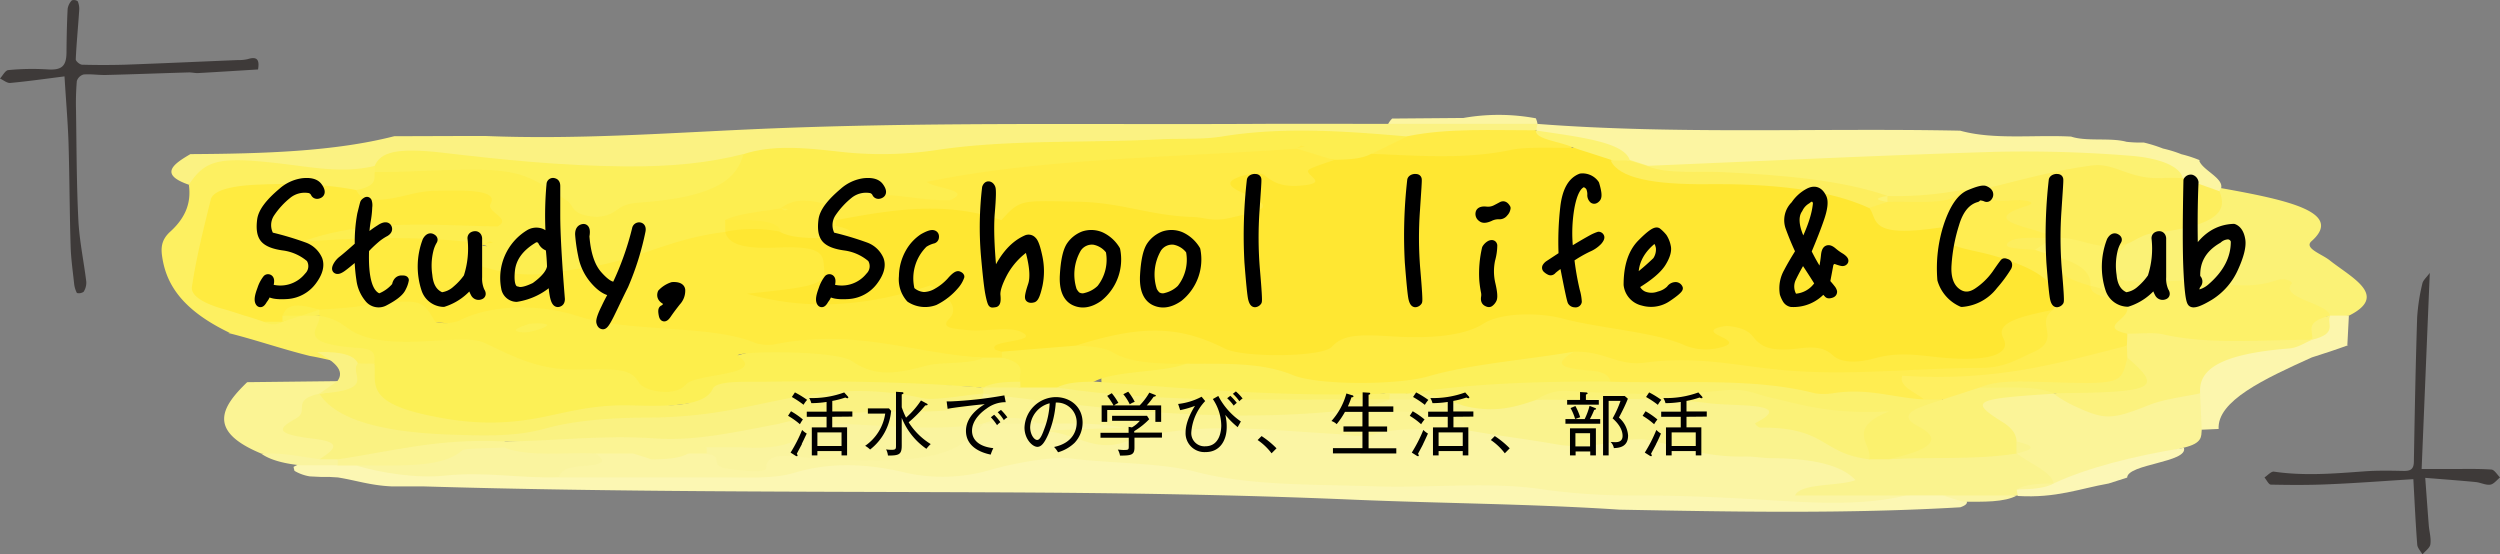 <svg xmlns="http://www.w3.org/2000/svg" viewBox="0 0 631.31 140"><rect x="0" y="0" width="631.31" height="140" fill="#808080" stroke="none"/><defs><style>.cls-1{fill:#fcf7b3;}.cls-2{fill:#fbf5a4;}.cls-3{fill:#faf38e;}.cls-4{fill:#faf49f;}.cls-5{fill:#fbf494;}.cls-6{fill:#fcf5a2;}.cls-7{fill:#fbf282;}.cls-8{fill:#fbf276;}.cls-9{fill:#fcf6ad;}.cls-10{fill:#fdf061;}.cls-11{fill:#fbf498;}.cls-12{fill:#fcf7b6;}.cls-13{fill:#fbf16e;}.cls-14{fill:#fbf278;}.cls-15{fill:#faf282;}.cls-16{fill:#fdee50;}.cls-17{fill:#fcf05c;}.cls-18{fill:#ffeb46;}.cls-19{fill:#fdf169;}.cls-20{fill:#fdee5e;}.cls-21{fill:#fcf272;}.cls-22{fill:#fcf27e;}.cls-23{fill:#ffeb40;}.cls-24{fill:#fcf056;}.cls-25{fill:#ffed51;}.cls-26{fill:#fcf05b;}.cls-27{fill:#ffef60;}.cls-28{fill:#fdee4b;}.cls-29{fill:#ffe732;}.cls-30{fill:#ffeb43;}.cls-31{fill:#3e3a39;}.cls-32{stroke:#000;stroke-linecap:round;stroke-linejoin:round;stroke-width:2px;}</style></defs><g id="レイヤー_2" data-name="レイヤー 2"><g id="レイヤー_2-2" data-name="レイヤー 2"><path class="cls-1" d="M85.29,120.56l-2.06-.12H81.14l-2.9-.14a11.09,11.09,0,0,1-3.88-1.4c-.09-.32-.16-.65-.24-1a11.09,11.09,0,0,1,4.23-1.35,60,60,0,0,1,9.22-.24c2.1.09,4.13.27,6.15.47,16.13,2.32,33.59.76,50.17,1.77,21.44-.28,43.28,1.11,63.85-2.32,6.23-1,14.06-.4,20.21.75a47.06,47.06,0,0,0,19.47-.31c18.58-4.09,37.11-2.51,54.82.41,12,2,24.1,3.69,37.47,3.58,36.58-.31,72.1,2.35,108.08,3.7a274.31,274.31,0,0,0,30.08-.27,76.5,76.5,0,0,1,10.38,0,22.17,22.17,0,0,1,8,2c.85.74.51,1.4-1.19,2h.16c-28.66,1.69-57.46,1.15-86.25.61-22.31-1.48-45.26-1.58-67.43-2.53-30.05-1.29-59.78-1.7-89.79-1.84-48.41-.21-96.85-.06-145.1-1.51-2.61,0-5.25,0-7.87,0C93.49,122.57,89.84,121.28,85.29,120.56Z"/><path class="cls-2" d="M481.3,125.11c-11.89,2.88-25.47,1.72-37.79,1-9.94-.57-19.67-1-29.69-1a161.72,161.72,0,0,1-24.4-1.55c-13-2-27.95-.28-42.11-.75-15.78-.52-31.68-.12-45.18-3.63-9-2.35-21.2-2.12-31.66-3.38-5.06-.61-14.61,1.23-20,2.75a42.81,42.81,0,0,1-22.67.61c-9.21-2.1-18.34-2.46-27.23.24-5.11,1.55-11.59,1.14-17.65,1.16-13.9,0-27.81,0-41.72,0-6.31-3.32,5.48-4.13,8.18-6.21a31.42,31.42,0,0,1,8.08-.75c2.75.11,5.45.35,8.21.47,3.75,0,7.41-.26,11.17-.34a34.88,34.88,0,0,1,5.74.54c22.3-.93,49.5,2.83,62.54-6.92a24.82,24.82,0,0,1,5.25-1.39,108.82,108.82,0,0,1,13.34-.83c3.05,0,6.17-.08,9.14.15,5,.37,12.67.31,12.1,2.51-.7,2.68-9,1.58-14.09,2.64,30.72-7.58,64.73-1.55,96.87-3.24,13.85,1.65,26.27,3.19,43,2.92,17.74-.29,38.05,3.08,54.45,6.53,9.35,2,13.78,5.81-3.53,7.08C467.55,124,475.67,122.78,481.3,125.11Z"/><path class="cls-3" d="M481.3,125.11h-28c1.39-3.18,11.17-2.27,15.25-3.87-3.12-3.41-9.61-5.45-21.13-5.54-2.24,0-4.48-.45-6.67-.41-10.45.18-16.07-2.41-23.69-4-7.46-1.54-13.59,2.78-24.39.86-7.2-1.28-15.7-2.29-23.25-3.7-8-3.8-23.38-1.67-32.92-4.27-1.87-3,6.22-3,11.32-4a86.66,86.66,0,0,1,12.05-.54c2,.07,3.86.24,5.71.47,2.68.34,5.37.68,8.24.84,6.31.12,11.31-1.23,17.17-1.6,1.52-.12,3-.2,4.58-.23,25.77-.41,50.75-.51,63.76,9,2.59,1.89,7.45,3.79,13,5.21,1.83.26,3.71.46,5.69.57,10.08.35,20.2-.66,30.26.11,8.36,1.26,12,3.54,13.23,6.36a3,3,0,0,1-1.51,1.83,36.76,36.76,0,0,1-6.64,1.7,23,23,0,0,0-3.79,1.28l-.21-.08a56.11,56.11,0,0,1-18.78,0Z"/><path class="cls-4" d="M150.51,114.51c1.65,1.41,3.56,2.77-3.64,3.21-4.43.26-5.31,1.53-5.71,2.79-9.57.37-18.36-1.49-28.84-.4-7.09.74-16-.66-22.43-2.56,13-1.4,20.92-6.29,36.86-5.74C134.75,112.64,144.16,112.17,150.51,114.51Z"/><path class="cls-5" d="M127.22,113c-3.68.24-10,.18-10.6.77-4.9,4.54-16.32,3.69-26.73,3.78l-4.57,0c-1.09-.42-1.56-.86-1.39-1.32s.41-.71.7-.71c10.2-4,22.84-6.06,39.2-5.08a10.53,10.53,0,0,1,4.59,1.55Z"/><path class="cls-4" d="M85.28,116c0,.5,0,1,0,1.49l-9.51,0C71.2,117,68,116,66,114.58c4.9-1.57,9.92-.9,15-.1A14.92,14.92,0,0,1,85.28,116Z"/><path class="cls-2" d="M490.57,125.11l18.78,0c-3.2,1.77-8.52,1.6-13.67,1.58Z"/><path class="cls-6" d="M387.84,29.89a6.07,6.07,0,0,1,.42,1.4,81.72,81.72,0,0,1-37.71,0,5.42,5.42,0,0,1,1-1.35l18-.15a51.21,51.21,0,0,1,18.52.13Z"/><path class="cls-7" d="M350.55,31.28h37.69c.85.81.3,1.52-1.65,2.11-9.71,1.8-20.73,1.65-31.28,2.2C319.65,34.09,285,37.18,250.56,39c-19.95,1-39.64.19-59,1.45-18.53,4-38.1,3.76-59,2.13-11.4-.89-24-4.15-35.73.06A49,49,0,0,1,75.4,43.71c-12.64-2-20.19.28-27.71,2.94-7.56-2.61-4-5.17.38-7.73,18.32-.11,36.31-.63,51.48-4.52l18.35-.06h4.66c22.51.92,44.66-.66,66.56-1.66,42.24-1.94,84.49-1.18,126.75-1.39C327.43,31.22,339,31.28,350.55,31.28Z"/><path class="cls-8" d="M560.91,47.51c16.19,2.91,31.19,6,22.81,13.39-2,1.78,2.54,3.22,4.56,4.82,5.65,4.47,15,8.94,4.87,14a22.41,22.41,0,0,1-6.44,0c-14.39-5-14.39-5-41.88-6.54-16.56-.91-19.42-3.53-12.69-11.62,5.73-4.67,25.34-6.46,24.64-12.48A11,11,0,0,1,560.91,47.51Z"/><path class="cls-6" d="M387.92,32.9c.11-.54.21-1.08.32-1.61C423.52,34,459.45,32.27,495,33c8.4,2.35,18.66,1,28,1.49l0,0c3.89,1.31,10,.2,14,1.32a31,31,0,0,0,4.34.18,35.88,35.88,0,0,1,5,1.57l-.17-.06A31.2,31.2,0,0,1,551,39l-.17-.06a31.42,31.42,0,0,1,4.8,1.58l-.29,0c.76,2.41,6.22,4.44,5.55,7l-.47.72c-7.23.23-9.78-1.66-13.4-3.08-11.49-6.34-30.77-5-47.7-4.5-26.75.74-53.48,1.68-80.28,2.35a40.23,40.23,0,0,1-8.38-1.71c-5.72-2.94-14.58-4.91-21.74-7.41Z"/><path class="cls-9" d="M588.37,79.7l4.78,0-.39,7.46H593c-1.51.53-3,1.08-4.56,1.59h0c-1.59.49-3.15,1-4.66,1.51h0c-12.06,5.46-24,11-23.52,18.13l0-.07-4.3.19c-7.39-2.21-6-5.15-6.31-7.95-.33-6.48,5.6-11.8,25.68-14.47,1.52-.44,3.09-.88,4.52-1.35,3.34-1.28,3.79-3,6.26-4.42Z"/><path class="cls-10" d="M47.69,46.65c4.33-6.52,7.72-7.29,25.51-5.06,7.32.92,14,2.07,21.38.32a7.3,7.3,0,0,1,3.77,2c.79,2.06-.28,3.84-6.74,4.83-32.21-.16-33.14-.18-34.69,10.38-.82,5.64-6,11.43,1.59,17,1,.52,2,1.06,3,1.58.56.24,1.07.49,1.62.73,1.12.45,2.14.93,3.11,1.4.41.23.82.48,1.23.7,0,0,.88.67.88.67s1.53-.56,1.57-.59a36.39,36.39,0,0,1,4.49-1,28.82,28.82,0,0,1,5.65,0,10.69,10.69,0,0,1,3.7,1.5c-2.49,4.35,19.7,5.48,12.86,10.39a14.58,14.58,0,0,1-5.25.86c-5-.46-8.62-1.71-13.11-2.47-7.27-1.8-13.42-4-20.65-5.81l.45,0c-12-5.74-16-12.2-17.07-19-.37-2.3-.37-4.44,2-6.58C47.27,54.62,48.26,50.67,47.69,46.65Z"/><path class="cls-5" d="M62.42,96.51l22.77-.26c2,1,1.36,1.93.3,2.92A20.91,20.91,0,0,1,83.16,101c-2.35,3.48-7.56,6.83,2.52,10.21,5.32,1.78.61,3.59-5,4.76-4.75-.64-9.14-1.66-14.69-1.43C52.14,108.82,56,102.69,62.42,96.51Z"/><path class="cls-11" d="M555.58,99.34c.14,3.08.27,6.15.41,9.23-.16,1.63.26,3.33-4.5,4.47-11.19,2.93-18.52,7.34-32.92,9-.41-2.88-6.2-5.06-9.36-7.57-.24-.31-.47-.62-.73-.92-1.73-1.19-3.16-2.41-4.85-3.61-11.63-9-10.18-10.26,12.74-11.56C528.27,103.85,542.35,99.72,555.58,99.34Z"/><path class="cls-12" d="M518.57,122.08c8.55-3.94,19.8-6.85,32.92-9,1.14,3.7-14.24,4.07-14.33,7.52l-4.69,1.5c-7.32,1.29-13.16,3.72-22.91,3.15-.1-.53-.2-1.06-.29-1.59,2.46-.92,6.87-.6,9.3-1.54Z"/><path class="cls-5" d="M336.84,103.92c6.79,0,13.68-.19,20.32.14,7.17.35,14.37,1.13,12.28,4.4-7.42.28-15.6-.8-22.06,1.12-3.73,1.11-6.49.23-10.11,0-18.2-1-36.51-3.47-53.24,2.06-8.4,2.78-12.73-2.88-21.83-2.85l21.7-.79c-8.93-1.57-15.5-.84-21.58-1.07a29.25,29.25,0,0,0-14,0c-10.19,4.17-23.38,2.54-36,2a95.35,95.35,0,0,1-13.63-1.23c-2.18-.5-2.89-1.16-2.15-2,6.63-2.93,16.78-3.44,26.58-3.51A114.35,114.35,0,0,0,250,98.69a70.6,70.6,0,0,1,15.59.52c18.32,2.18,36.06,5.19,56.8,3A36.12,36.12,0,0,1,336.84,103.92Z"/><path class="cls-4" d="M211.07,107c12.43.37,24.85,2,37.27,0-6.74,8.31-14,10-39.76,9-6.31-.24-15.14-2.82-15.08,2.21,0,1.32-6.09.68-9.65.16-5.28-.77-.58-3-5.39-3.78-1.34-.64-1.41-1.28,0-1.93a52.55,52.55,0,0,1,8.79-1.31C196.51,110.62,201.84,107.64,211.07,107Z"/><path class="cls-5" d="M150.51,114.51c-7.85-.37-16.77,1-23.29-1.51h0c15.17-2.88,30.15-3,44.9.32l1.68,1.19c-2,1.22-5.47,1.48-9.3,1.51-1.41-.55-3.14-1-4.67-1.51Z"/><path class="cls-4" d="M248.34,107a17.48,17.48,0,0,1,14,0Z"/><path class="cls-4" d="M159.83,114.51,164.5,116Z"/><path class="cls-5" d="M178.46,113v1.51h-4.67C172.5,113.08,174.52,112.72,178.46,113Z"/><path class="cls-13" d="M476.61,116l-4.6,0c-4.42-1.81-6.16-4.07-6.91-6.19-2.09-6-14.75-8.42-30.14-9.19s-31.36-1.41-46.86.31c-5.24,1.76-10.46,3.55-18.62,1.5-1.41-.55-3.12-1-4.67-1.51-2.19-1.34-11,0-10-2.63,14.42-3.87,31.71-3.73,48.92-3.72a587.6,587.6,0,0,1,82.19,4.68,23.45,23.45,0,0,1,4.57,1.53c1.59,2.62-3,5.23.27,7.92C496.07,113.07,487.92,114.9,476.61,116Z"/><path class="cls-14" d="M388.1,100.91a12.34,12.34,0,0,1,8.41-2.15c13,.76,25.94,1.18,38.8-.18,5.77-.61,8.05,1,11.67,1.79,8.11,1.85,15.33,4.31,30.06,3.5-11.14,4.51-4.1,8.36-5,12.11-12.34-1.47-10.57-8.13-27.58-8-.36,0-1.57-.94-1.11-1.18,10.26-5.3-5.36-4.09-12-5C417.29,100,402.51,101.24,388.1,100.91Z"/><path class="cls-14" d="M476.61,116c9.88-2.06,14.75-4.75,7.82-8.33-6.15-3.19.34-4.88,6.15-6.77l.55-.78A16.2,16.2,0,0,1,494,98.78l1.79-.59a40.17,40.17,0,0,1,4.19-1c1.65-.25,3.37-.42,5.17-.53,5.67-.07,11.43-.21,14.33,1.9l-.93.87c-20.17,1.29-21.35,1.83-12.84,7.16,2.6,1.63,3.45,3.2,3.53,4.93,2.72,1,2.59,2,0,3h0C498.87,116.22,487.39,115.31,476.61,116Z"/><path class="cls-15" d="M336.84,103.92c-31.61,2.89-59.92-1-88.45-4.51l-1.33-1,1.32-1,2.81-.6a92.51,92.51,0,0,1,10-.7c3.59-.1,7.16-.08,10.75,0,24,4.2,51.4,1.41,76.26,3.86l2.64.87C348.08,102.84,339.61,102,336.84,103.92Z"/><path class="cls-15" d="M355.49,99.38c3.82.05,7.32.29,9.32,1.52h-14c-1.17-.33-1.67-.69-1.48-1.08a.89.89,0,0,1,.8-.61A11.41,11.41,0,0,1,355.49,99.38Z"/><path class="cls-11" d="M518.57,122.08c-2,1.21-5.49,1.48-9.3,1.54C511.2,122.36,514.7,122.1,518.57,122.08Z"/><path class="cls-15" d="M364.81,100.9l4.67,1.51Z"/><path class="cls-15" d="M248.39,99.41c-.84,3.45-7.43,4.59-17.13,4.51-12.32-.11-24.16.38-34.18,3-3.88,3.59-13.15,4.69-23.33,4.74-15.5.09-31.05.48-46.53-.19C110.8,110.63,98.76,114,85.28,116l-4.6,0c2.62-1.82,6.86-4.21-1.17-5.16-10.81-1.28-9.07-2.75-4.65-5.24,3.28-1.85-1.43-4.64,5.83-6.2,6.14.81,9.06,2.64,12.53,4.27,8.09,3.8,21.92,5.43,32.36,3.77,23.49-3.75,51.17-3.49,72.77-9,16.3-4.14,33.24.52,50,.9Z"/><path class="cls-5" d="M127.22,111.5c12.8-.11,24.73-1.74,38.58-.77,10.24.72,21.38-1.94,31.28-3.78h0c2.86,3-2.74,4.6-9.32,6h-9.32l-4.67,1.51c-14.86-2.67-31-1.08-46.57-1.51Z"/><path class="cls-16" d="M89.93,48c5.51-1.08,4.5-2.88,4.69-4.54,22.29-3.74,35.7-3,47.2,2.69,9.72,4.79,17.79,5.1,30.31,1,7.08-2.33,10.18-5.53,15.64-8.22,7.3-2.43,15.61-1.58,23.72-.68a93.76,93.76,0,0,0,24.85-.34c18.06-2.75,37.91-1.75,56.82-2.74,5-.26,10.37.12,15.41-.7,15.57-2.54,31.24-1.35,46.87,0,3,2.4-2.69,3.79-6,5.46a29.71,29.71,0,0,1-11.12,1.42c-4.94-.41-9.14-1.17-11.56-2.69-1-.1,2.1-1-1.07-.62-1.26.15-2.3.55-3.74.74-16.92,1.84-33.76,3.43-51.72,4.11-11,.42-27.14.68-25.11,7,.45,1.42-4.84,2.29-8.39,1.93-12.22-1.23-22.28,1.91-33.86,1.51-1.79.21-3.6.44-5.32.71a35.71,35.71,0,0,0-8.31,2.4c-1.35.85-2.63,1.71-4.1,2.54a29.49,29.49,0,0,1-3.9,1.59,221.2,221.2,0,0,1-37.65,9.78,50.24,50.24,0,0,1-23.19-1.36c-6.52-1.92-8.62-4.11-1.76-6.47a8.51,8.51,0,0,1,4.42-.31c-2.57-1.23-3.87.66-6.14.27-10,0-20-.65-30.09,0-3.86.23-8.46.15-10.31-1.08-2.41-1.59,1.12-2.85,4.54-3.9,6-1.85,14-1.88,21.5-2.45,5.3-.39,15.09,1.16,15.1-1.7,0-3.46-9-2.43-15.78-1.89C93.12,52.06,86,52,89.93,48Z"/><path class="cls-17" d="M187.77,38.89c-1.61,5.73-6,10.89-26.41,12.28-6.49.44-4.63,3.1-10.63,3.62-6.81-.48-5.5-2.73-7.58-4.13-12.34-8.32-12.77-8.46-41.63-7.3-2.28.09-4.6.06-6.9.08,0-.51,0-1,0-1.53,1.41-3.47,5.49-4.71,17.23-3.34,14.74,1.73,29.78,3.31,46,3.45C169.42,42.12,179,41.15,187.77,38.89Z"/><path class="cls-18" d="M346.22,38.92l9.22-4.52c10.13-2.1,21.45-1.47,32.49-1.5l0,.05c.61,2,14.63,1.89,7.54,5.1C379.34,40.13,363.53,44,346.22,38.92Z"/><path class="cls-19" d="M537.16,61.58c-1.26,1.42-2.95,2.82-3.71,4.27-2.33,4.43,1.18,6,15.25,5.1,8.93-.54,17.44,2.86,26-.13,2.39-.84,4.48.34,4,.85-3.11,3.53,9.23,5,9.67,8l0,0c-5.19,1.73.19,4.3-4.56,6.07h0c-15.16,3-30.25,2.38-45.32-.06-14.16-1.89-6.21-6-8.73-9.08a15.29,15.29,0,0,0-3.73-3.58,14.37,14.37,0,0,1-2.09-1.7,21,21,0,0,0-6-5c-1.07-.5-2-1-3-1.54a11.75,11.75,0,0,1-2.58-1.68c-.09-.32-.15-.64-.22-1,.61-1,2.16-1.77,4.44-2.42a32.18,32.18,0,0,1,5.44-.61A80.69,80.69,0,0,1,537.16,61.58Z"/><path class="cls-20" d="M537.16,61.58c-8.2,2.08-11.63-2-18.63-1.51-13.07-1.41-23.31-3.21-10.64-8.15,1-.41,2.16-.78,2.26-1.35-.4.53-1.43.92-3.1,1-11.1.17-8.91-2.35-8.59-4.5,26.81-8.36,28-8.41,52.73-2.08l9.25,3.29c2.1,4.73,0,8.68-16.29,10.52C541.17,59.09,539.46,60.61,537.16,61.58Z"/><path class="cls-21" d="M551.19,44.94c-1.53,0-3.12-.1-4.6,0-9.15.58-12.24-4-18.53-3.13-10.26,1.37-18.87,4-28.18,6.16A35.49,35.49,0,0,1,495,49.53a59.31,59.31,0,0,1-19.89.63c-17.79-4.22-41.38-3.41-59.69-7.19l.73-1.1c29.34-1.22,58.61-2.65,88.05-3.54a333.26,333.26,0,0,1,33.78,1C545.74,39.94,550.55,42.14,551.19,44.94Z"/><path class="cls-21" d="M397.45,37.38c-2.76-1.58-10-2.13-9.54-4.43,10.48,1.6,22.07,2.83,23.62,7.42l-1.69.6a28.9,28.9,0,0,1-4.86.16,15.77,15.77,0,0,1-5.57-1.5,7,7,0,0,1-1.89-1.46C397.48,37.91,397.47,37.64,397.45,37.38Z"/><path class="cls-21" d="M411.53,40.37l4.65,1.5-.18.07c-4.12.35-5.69-.15-4.69-1.49Z"/><path class="cls-22" d="M537.2,84.27c3,0,6.82-.35,8.83.12,11.94,2.76,25.09,1.37,37.81,1.42-1.92.76-3.48,2-5.84,2.19-18.78,1.5-22.81,5.93-22.41,11.35-4.52.88-9.39,1.53-12.93,2.94-9.79,3.89-11.23,3.85-19.9-.27a37,37,0,0,1-4.23-2.62l0,0c10.78-1.93,22.73-3.66,14.94-8.89a3.91,3.91,0,0,1-.9-3.26C533.05,86.05,534.57,85.07,537.2,84.27Z"/><path class="cls-22" d="M583.86,85.8c.49-2.1-2.26-4.46,4.56-6.07C587.46,81.8,590.47,84.18,583.86,85.8Z"/><path class="cls-23" d="M122.56,61.58c-4.35,2.57-6.71,4.68,3.51,6.85,8.4,1.78,12.56.47,19.9-.52,15.39-2.07,22-7.46,37.16-9.35,4.56.36,7.44,1.82,12.16,2,11.26.49,18.3,2.15,18.84,6.19s-4,6.73-16,7.73c8.55.4,17.16.31,24.82-1.68a38.62,38.62,0,0,1,12.8-1.2c4.24.34,8.15,1.78,7,2.59-9,6.36,32.41,7.89,13.34,15a10.58,10.58,0,0,1-3.78,1.66,47.54,47.54,0,0,1-6.32.43C221.21,87.28,192.11,89,167,85c-6.51-1-14.57-1.24-20.67-2.91-3-.81-8-1.93-10.18-1.5-17.27,3.35-32.14-.41-47.85-1.36-1.88.08-3.8.06-5.66,0-3.32-.38-6.61-.68-8.74.67a11.53,11.53,0,0,1-2.62,1.37h0a8.9,8.9,0,0,1-4.61,0h0c-1.5-.51-3-1-4.6-1.49l-.09,0q-2.26-.75-4.6-1.48c-5.8-1.49-9.25-3.58-8.92-5.84,1.09-7.37,2.94-14.72,4.77-22.08.57-2.31,5.22-3.52,12.2-3.76C74,46.24,82.32,46.48,89.93,48c.91,1.54,1.83,3.18,8.58,2.16,4.12-.63,7.15-2,12.13-2C118,48,125.9,48,123.88,51.47c-1.21,2.05,5.54,3.72,1.76,5.72-16.23-.27-33.19-2.06-49.44,3.88C94.28,59.68,108.69,59.79,122.56,61.58Z"/><path class="cls-24" d="M248.35,90.32H253c12.15.35,8.58,3,7.49,5.33-2.23,1.79-8.88,1-12.16,2.23h0c-33.43-2.27-62.12,2.88-92.14,6.07a140.16,140.16,0,0,0-14.87,2c-14,3.2-27.33,3.22-40-.53-13.16-3.88-15.16-8.46-6.73-13.53-.22-1.46,1-3.67-3.76-4-17.07-1.11-9.66-5.07-10.18-8.13l3.15-.3c10,2.73,19.24,5.79,34.38,5,5.62-.28,11,.91,13,2.64,6.51,5.66,29.18,2.62,37.6,7.47,1.15.66,7.86-1,10.6-2.26,11-5,23.95-6.34,38.51-3C228.45,91.77,238.21,90.16,248.35,90.32Z"/><path class="cls-13" d="M94.55,91.85c.55,4.63-2.5,9.41,12.62,12.82,10.31,2.32,19.14,2.8,29.6.71,7.09-1.42,13.44-3.29,22.94-3s18.42.13,20.25-4.17c.94-2.19,8.37-1.74,13.56-1.82,18.46-.28,36.77.06,54.8,1.49,0,.5,0,1,0,1.51-5.21.44-12.37,1.82-15.31,1.17-22.39-4.93-36.64,1.46-53.57,3.78a114,114,0,0,1-15.58,1.11c-9.58,0-19,.77-26,2.73-7.65,2.16-15.57,1.85-23.93,1.58-19.28-.64-29.51-4.41-33.27-10.34h0C92,98,84.21,93.92,90.38,91.78Z"/><path class="cls-15" d="M90.38,91.78c-2.42,2.65,5.19,6.64-9.7,7.62l4.51-3.15c2.09-2.73-.94-5.08-5.12-7.35C86.51,88.72,89.57,89.82,90.38,91.78Z"/><path class="cls-24" d="M66.69,81.24H71.3A4.35,4.35,0,0,1,66.69,81.24Z"/><path class="cls-24" d="M71.32,81.24c0-.51,0-1,0-1.51l2.33-.57,2.32.58Z"/><path class="cls-24" d="M62.05,79.74l4.6,1.49Z"/><path class="cls-24" d="M80.61,79.74H76c-1.52-1.5,0-2,4.65-1.51h0c1.58.34,2.1.67,1.58,1a2.94,2.94,0,0,1-1.58.5Z"/><path class="cls-24" d="M57.36,78.23,62,79.71Z"/><path class="cls-3" d="M509.2,114.51c0-1,0-2,0-3C514,112.5,514,113.5,509.2,114.51Z"/><path class="cls-5" d="M187.78,113l9.32-6h14C202.29,108.55,202.56,113.83,187.78,113Z"/><path class="cls-25" d="M537.2,84.27c0,1-.07,2-.11,3-7.84,4.92-19.81,8.3-36.9,8.93-9.87.35-12.4,2.19-14.3,4.67-7.78-.38-14.09-3-23.13-1.55a14.89,14.89,0,0,1-4.44,0c-15.58-4.05-34.17-2.39-51.59-2.93-7-2.19-26.51-2.68-10.37-8,16.44.53,33.17.54,48.85,2.59,16.6,2.16,33.72,1.09,49.89,0,20.37-1.3,16.15-7.51,18.26-12.26,4.19-9.21-15.84-14.13-34.25-18.69-9.28-2.29-11.42-4.21-9.51-7.37a17.15,17.15,0,0,1,6.75-2.16c6.84-.41,15.1.3,18.9-2.52l4.63,0c4.56.26-.05,3.36,7.8,2.64,3.88-.36,7.1.47,4.13,1.38-13.73,4.24,4.1,5.46,6.72,8.09h0c-2.72.82-8.31,1.17-4.65,3h0q2.25.78,4.64,1.52h0c3.84,2.42,5.09,5.18,9.32,7.55h0c2.63.83,1.85,2.22,4.66,3,5.91,1.44,5.32,3.35,3.22,5.25C534.18,81.86,532.15,83.17,537.2,84.27Z"/><path class="cls-26" d="M397.39,88.81c-2.93,2-6.4,4,4.11,4.77,4.21.32,4.77,1.6,5.23,2.78-17.69-.08-35.06.41-51.24,3l-4.61,0C326,100.75,301.47,100.88,278.2,97c-.35-3.87-.35-3.87,20-6.32,5.25-.49,12-1.23,15.85-.28,26.32,6.5,49.16,1.72,72.52-2A26,26,0,0,1,397.39,88.81Z"/><path class="cls-27" d="M485.89,100.89c-2.11-1.8-6.58-3.36-5.52-6,24.29,1.57,40-3.38,56.72-7.59l.12,3c3.18,7.8,1.56,8.36-19.89,7.08-5.86-.35-11.92-.83-17.4.49h0c-1.61.49-3.15,1-4.66,1.51s-3.26,1-4.67,1.51h-4.69Z"/><path class="cls-13" d="M499.92,97.88c4.28-1.94,10.56-1.58,16.45-1.4,19.28.58,19.27.61,20.84-6.17,9.14,7.85,7.17,8.81-18.66,9C513.62,97.17,506.35,98.08,499.92,97.88Z"/><path class="cls-13" d="M490.58,100.9l4.67-1.51Z"/><path class="cls-13" d="M495.25,99.39l4.66-1.51Z"/><path class="cls-28" d="M299.62,91.84c-6.26,2.33-18,1.7-23.34,4.52-2.25,1.06-7,.49-9.33,1.51h-9.26c-1.64-.32-2.19-.65-1.67-1a3,3,0,0,1,1.62-.51c-.64-2.09,2.19-4.46-4.64-6.06V88.8a63.21,63.21,0,0,1,18.51-2.94C283.83,86.39,290.8,89.57,299.62,91.84Z"/><path class="cls-13" d="M267,97.87c2-1.22,5.52-1.47,9.33-1.51,24.54,1.86,49,4,74.6,3q0,.75-.06,1.5C322.56,100.77,293.86,101.94,267,97.87Z"/><path class="cls-13" d="M257.64,96.37c0,.5,0,1,.05,1.49h-9.36C250.33,96.65,253.81,96.4,257.64,96.37Z"/><path class="cls-29" d="M271.63,87.29,253,88.8a7.41,7.41,0,0,1-1.65-.51c-2.23-2.27,9.81-1.92,7.4-3.92-2.8-2.34-9.52-.54-14.2-1-4.18-.39-7.14-.57-4.81-2.94,2.14-2.17.73-5.28-4.77-8.37-14.64,4.9-30.17,6.78-46.35,2.11,20-2,20-2.56,19.32-8.09-.39-3.28-4-3.88-12.14-3.55-9.55.4-12-1.49-12.67-4h0c3.67-2,8.63-2.32,14.7-1.17a45.53,45.53,0,0,0,7.57.59c2.29-.4,2.93-1.12,3.34-1.9.25-.28.53-.54.81-.83a15.61,15.61,0,0,1,3.88-1.39c26.9-2.26,52.83-7.61,81.81-2,10.36,2,19.08,2.23,13.14-3.34-4-3.72-.3-6.12,13-5.36,8.34.48,7-3.92,15.49-2.79,3.84,0,7.32-.3,9.37-1.5,12,.49,23.76,1.46,35.39-1,4-.83,10.49-.4,15.84-.55h0c1.39.55,3,1,4.57,1.52l4.69,1.52c5.67,3.37,14.33,4.39,26.15,4.7,15.85.42,34.45.31,39.1,7.39,2.34,3-.43,7.71,17.53,5.1,2.34-.34,5,.6,4,1.28-4.77,3.38,3.69,4,9.39,5.62,12.74,3.55,18.36,8.18,15.64,13.71-4.86,2.22-10.09,4.19-7.73,7.45,2.64,3.64-5,6.2-15.1,6.15-18.76-.1-40.1,2.15-54-4.38-.91-.43-.94-1.09-1.05-1-18.95,7.9-26.95-2.05-40.62-2.81-7.48-.42-14.48-2.23-21.19,0-12.35,4.08-32,2.82-45.21,7-5,1.56-20.75,1.74-29-1.61C295.09,85.1,283.84,85.22,271.63,87.29Z"/><path class="cls-18" d="M336.85,40.42c-2,.73-4.35,1.41-6,2.22-2.68,1.31,6.08,3.65-2.8,4.26-5,.34-7.07-1.31-8.9-2.77-.79-.64-4.23-.16-5.89.41-3.79,1.32-3.08,2.48.19,4,8.2,3.7,7.2,4.17-2.85,6.49-4.58,1.05-6.25-.15-9.22-.23-11.15-.31-17.8-3.66-29.33-3.87-14.43-.27-14.37-.63-19.19,4.67-14.16-5-28-2.58-41.78,0-1.13.34-1.51.67-1.14,1a1.7,1.7,0,0,0,1.13.51h0c2.61,1,2.63,2,0,3-5.12,0-10.63.28-14-1.5-2.25-2.17-9.65-1.84-14-3,3.23-1.7,9.08-2.12,14-3,1.73-1.09,3.34-2.39,8.18-1.78,2.58.33,6.16,1.89,7.42,1,7.17-5.32,18-.85,27.27-1.3,6-2.53-4.32-3-5.9-4.6,28.49-5.93,61.86-6.13,93.47-8.39Z"/><path class="cls-23" d="M183.13,55.53c6.77,0,13.56-.05,14,3a34.86,34.86,0,0,0-14,0Z"/><polygon class="cls-18" points="327.54 37.39 328.61 36.76 329.48 37.04 327.54 37.39"/><polygon class="cls-23" points="122.56 61.58 123.63 60.95 124.51 61.23 122.56 61.58"/><path class="cls-20" d="M527.86,72.16c-7.42-2-9.6-4.59-9.32-7.55C526,66.57,528.14,69.21,527.86,72.16Z"/><path class="cls-20" d="M513.88,63.09c-3.22-.29-8.56-.19-6.75-1.87s7.31-1,11.4-1.15Z"/><path class="cls-20" d="M532.53,75.19c-3.78-.65-4.58-1.78-4.66-3C531.63,72.82,532.43,73.94,532.53,75.19Z"/><path class="cls-20" d="M518.53,64.61l-4.64-1.52Z"/><path class="cls-20" d="M471.94,52.51c-10.06-4.65-24.52-6.18-41.2-6-13.16.1-22-1.52-24-6,1.54,0,3.08,0,4.61,0L416,41.94c5.11,2.1,12.42,1.21,18.9,1.52,15.59.74,30.47,2.08,41.71,6,0,0-.44.6-.43.61l-1.82.17,1.88.13s.41.61.41.61Z"/><path class="cls-20" d="M495.25,48c-1.5,4.05-11.3,2.73-18.6,3l0,0c-1.2-.51-1.26-1,0-1.51h0A88.9,88.9,0,0,0,495.25,48Z"/><path class="cls-18" d="M402,38.9l-4.57-1.52Z"/><path class="cls-28" d="M80.63,79.73V78.22c3-.24,6.09-.38,8.92-.74,16.94-2.16,16.92-2.18,20.34,3.8a10.49,10.49,0,0,0,5.93-.25c8.66-4.45,21.11-4.15,30.16-1.18,12.86,4.22,33.79,2,44.94,6.83a12.08,12.08,0,0,0,4.23.36c20.95-4.3,35.45,2.27,53.2,3.28-3.4,1.79-10.57,1-14.32,2-8.4,2.31-13.34,2.67-18.87-1.12-4.2-2.89-30.6-2.58-28.76-1.31,7.3,5-10.73,4.34-13.17,7.18-2.92,3.4-10.68,1.6-11.82-.37-2-3.39-4.52-3.65-15.53-3.38-10.13.25-16.91-3.67-23.69-6.8-5.3-2.44-21.45,2.09-31.42-2C86.94,83,86.49,80.74,80.63,79.73Z"/><path class="cls-28" d="M80.62,78.22,76,79.73H71.34C72.23,77.8,73.19,75.92,80.62,78.22Z"/><path class="cls-30" d="M271.63,87.29c16.64-5.28,26.09-5.09,37.7.75,4.62,2.33,24.62,2.19,27-.47,2.7-3,6.62-3.18,15-2.64,9.1.6,18.16.06,23.27-3.19,4.72-3,14.58-2.74,19.83-1.34,9.53,2.54,22.44,3.31,30.3,6.49a14,14,0,0,0,9.43.93c4.58-1.06,1.82-2.12-.3-3.19-2-1-1.49-1.82,2.11-2.34,5.45.48,6.17,2.16,7.34,3.46,1.88,2.07,4.38,3.08,11.39,2.19,5-.63,6.75.55,8.16,1.81,2.34,2.08,6.51,1.83,10.65.71,4.74-1.29,8.55-1.1,14.48-.4,13.26,1.55,20.23-.25,17.86-4.76-2.05-3.91,4.67-5.45,12.68-7.08-5,3.41,2.54,7.39-5.25,10.79-3.78,1.65-7.08,3.9-13.11,3.9-16.72,0-33.12,2.11-50.12.53-11.21-1-21.35-3.68-34.78-1.85-6.69.91-10-3-17.88-2.78-12.15,2.1-25.92,3.08-36.69,6.22-7.76,2.26-27.91,2.3-34.22-.31-7.79-3.24-17-2.84-26.86-2.88-7.87.14-14.68-.4-18.72-2.9C279,87.75,275.43,87.42,271.63,87.29Z"/><path class="cls-23" d="M211.07,60.06v-3C215.83,58.05,215.89,59.06,211.07,60.06Z"/><path class="cls-23" d="M221.59,71.59l-2,.19c-.16-.19-.61-.5-.44-.55C220.91,70.82,221.77,71,221.59,71.59Z"/><path class="cls-23" d="M211.06,57.05c-3.18-.51-3.17-1,0-1.52C211.07,56,211.06,56.54,211.06,57.05Z"/><polygon class="cls-16" points="197.1 52.51 199.04 52.86 198.17 53.14 197.1 52.51"/><path class="cls-21" d="M476.62,49.48c0,.5,0,1,0,1.51C473.39,50.48,473.44,50,476.62,49.48Z"/><path class="cls-24" d="M133.62,81.77c2.75-.29,4.94,0,4.51.44-.59.63-2.55,1.19-4.32,1.59-1.5.35-3.9,0-3.54-.51C130.73,82.65,132.76,82.13,133.62,81.77Z"/><path class="cls-31" d="M16.29,19.29c-4.73.6-9.22,1.24-13.73,1.66C1.75,21,.86,20.23,0,19.83c.69-.74,1.33-2.06,2.08-2.13a62.9,62.9,0,0,1,9.8-.18c3.6.25,4.88-.68,4.91-4.26s.1-7.34.29-11A3.91,3.91,0,0,1,18.14.1a1.6,1.6,0,0,1,1.49.23A4.8,4.8,0,0,1,20,2.62c-.27,4.13-.68,8.25-.87,12.38,0,.44,1,1.32,1.62,1.34,3.58.1,7.17.1,10.75,0C41,16,50.49,15.56,60,15.17a10.16,10.16,0,0,0,2.6-.25c2.48-.78,2.94.36,2.56,2.62-5.09.31-10.18.64-15.27.92-.76,0-1.54-.2-2.31-.17-6.88.2-13.77.47-20.65.64C25,19,23,18.65,21.11,18.81a2.48,2.48,0,0,0-1.71,1.67,67,67,0,0,0-.2,7.5c.14,9.21.13,18.43.59,27.62.26,5.2,1.37,10.36,2,15.54a4.28,4.28,0,0,1-.67,2.54,2.07,2.07,0,0,1-1.7.31,6.75,6.75,0,0,1-.71-2.44c-.34-3.15-.79-6.31-.88-9.48-.26-8.71-.27-17.43-.53-26.14C17.11,30.53,16.64,25.14,16.29,19.29Z"/><path class="cls-31" d="M609.43,121c-7.18.44-14.29,1-21.41,1.29-4.85.22-9.71.19-14.57.09-.55,0-1.08-1.18-1.62-1.81.8-.52,1.69-1.57,2.4-1.47,7.66,1.13,15.29.48,22.93-.08,3.29-.24,6.6-.17,9.9-.1,1.72,0,2.46-.48,2.5-2.29.21-12.16.44-24.32.83-36.47a49.53,49.53,0,0,1,1.31-8.54c.18-.87,1.07-1.58,1.88-2.71-.7,16.74-1.37,32.9-2.06,49.53,2.91,0,5.12,0,7.32,0,3.43,0,6.87-.1,10.29.13.77.05,1.46,1.28,2.18,2-.81.64-1.58,1.7-2.47,1.82-1.16.16-2.42-.54-3.66-.66-4-.39-8-.68-12.75-1.06.31,4.16.58,8,.89,11.94.13,1.62.63,3.27.41,4.83-.12.93-1.31,1.71-2,2.56-.46-.82-1.25-1.61-1.32-2.46C610,132.3,609.76,127,609.43,121Z"/><path d="M202,107.13A18.9,18.9,0,0,0,199,105l.75-1.15a19.9,19.9,0,0,1,3,2.08A7.65,7.65,0,0,0,202,107.13Zm.51,5c-.2.4-1.12,2.09-1.29,2.45a1.51,1.51,0,0,1,.19.45.2.2,0,0,1-.19.18.88.88,0,0,1-.35-.14l-1.23-.78a37,37,0,0,0,2.92-5.72,5.16,5.16,0,0,0,1.16.91C203.21,110.56,202.55,111.94,202.47,112.09Zm.45-9.88a23.63,23.63,0,0,0-3-2l.78-1.16a24.74,24.74,0,0,1,3.08,1.89A6.53,6.53,0,0,0,202.92,102.21Zm7.2,3v2.66h3.75V115h-1.4v-1.1h-6.1V115H205v-7.08h3.73v-2.66h-5v-1.3h5V101.5a26.63,26.63,0,0,1-3.85.31,5.39,5.39,0,0,0-.54-1.3,23.48,23.48,0,0,0,8.84-1.41l.9,1a.5.5,0,0,1,.14.28c0,.15-.16.19-.24.19a1.37,1.37,0,0,1-.51-.19,20.78,20.78,0,0,1-3.3.86v2.66h5.07v1.3Zm2.35,3.94h-6.1v3.44h6.1Z"/><path d="M224.49,103.13l.54.63a13.84,13.84,0,0,1-5.31,9.76,5.67,5.67,0,0,0-1.25-.94,12,12,0,0,0,5.07-8.13h-4.38v-1.32Zm3.22,9.36c0,2.29-.66,2.55-3.48,2.55a4.46,4.46,0,0,0-.47-1.56,8.67,8.67,0,0,0,1.38.11c1.12,0,1.12-.25,1.12-1.19V98.93l1.45.1c.17,0,.43,0,.43.25s-.19.22-.43.31v3.26a19.81,19.81,0,0,0,1.09,2.61,21.09,21.09,0,0,0,3.77-4.33l1.4.75c.13.07.28.16.28.3s-.22.19-.59.19a31.39,31.39,0,0,1-4.2,4.27,17.23,17.23,0,0,0,5.57,5.5,8.21,8.21,0,0,0-1.09,1.2,17.35,17.35,0,0,1-6.23-7.83Z"/><path d="M249.14,103.17c-.92.62-3.68,2.71-3.68,5.61,0,2.22,1.69,4,5.38,4.39a9.77,9.77,0,0,0-.66,1.63c-3.17-.64-6.25-2.38-6.25-6,0-2.27,1.34-4.7,4.74-6.73-.43,0-8,.83-9.37,1.18l-.25-1.88c.33,0,.56,0,.89,0a100.17,100.17,0,0,0,13.68-1.53l.35,1.72A7.89,7.89,0,0,0,249.14,103.17Zm2.64,4.2a14.3,14.3,0,0,0-1.56-2l.83-.64a13.6,13.6,0,0,1,1.58,1.89A4,4,0,0,0,251.78,107.37Zm1.72-1.27a11.15,11.15,0,0,0-1.56-2l.83-.59a14.45,14.45,0,0,1,1.62,1.89A3.15,3.15,0,0,0,253.5,106.1Z"/><path d="M271.33,111.85a10,10,0,0,1-4.15,2.36,7.42,7.42,0,0,0-1-1.34c5.17-1.09,5.71-4.7,5.71-6.11a5,5,0,0,0-5.28-5.1,24.94,24.94,0,0,1-1.89,8c-1,2.26-1.79,3.18-2.75,3.18-1.28,0-3.26-2-3.26-4.86a8,8,0,0,1,7.88-7.7c3.72,0,6.79,2.49,6.79,6.45A7.45,7.45,0,0,1,271.33,111.85Zm-11.19-4c0,1.88,1,3.25,1.78,3.25s1.37-1.65,1.78-2.75a20.4,20.4,0,0,0,1.36-6.51A6.51,6.51,0,0,0,260.14,107.89Z"/><path d="M286.48,110.53v2.52c0,1.87-.89,2-3.65,2a4.5,4.5,0,0,0-.55-1.52c1,.08,1.07.1,1.42.1,1.34,0,1.34-.05,1.34-1.09v-2H277.9v-1.25H285v-1.51l.83.15a7.21,7.21,0,0,0,2-1.66h-7V105h8.82l.55.87a18.56,18.56,0,0,1-3.78,3v.38h7v1.25Zm5.28-4v-3H279.6v3h-1.41v-4.16h3a17.27,17.27,0,0,0-1.6-2.4l1.16-.68a15.61,15.61,0,0,1,1.67,2.45,5.63,5.63,0,0,0-1.08.63h6.46a16,16,0,0,0,2.43-3.22l1.43.56c.1,0,.22.1.22.22s-.29.23-.55.25a24.11,24.11,0,0,1-1.74,2.19h3.63v4.16Zm-6.45-4.39a11.82,11.82,0,0,0-1.65-2.59l1.24-.64a14.82,14.82,0,0,1,1.65,2.57A4.73,4.73,0,0,0,285.31,102.09Z"/><path d="M312.55,107.87a22.09,22.09,0,0,1-3.14-3.11,11.66,11.66,0,0,1,.36,3.13c0,3.13-1.58,6.27-5.31,6.27a4.77,4.77,0,0,1-5.07-5c0-2.69,1.72-5.66,2.38-6.67a24.35,24.35,0,0,1-3.75,1.08l-.51-1.56a16.31,16.31,0,0,0,5.92-1.83l.91,1.1a12.8,12.8,0,0,0-3.51,7.93,3.32,3.32,0,0,0,3.51,3.49c3.85,0,4.06-4.29,4.06-5.28a12.24,12.24,0,0,0-2.13-6.65l1.38-.78a17.7,17.7,0,0,0,5.7,6.44C313.26,106.62,312.74,107.47,312.55,107.87Zm-1-5.43a12.38,12.38,0,0,0-1.66-1.88l.8-.61a15.15,15.15,0,0,1,1.63,1.78A5.42,5.42,0,0,0,311.54,102.44Zm1.41-1.13a10.3,10.3,0,0,0-1.63-1.86l.76-.61a12.94,12.94,0,0,1,1.7,1.79A3,3,0,0,0,313,101.31Z"/><path d="M321.1,114.47a14.77,14.77,0,0,0-3.52-3.35l1-1a22.45,22.45,0,0,1,3.77,3.09Z"/><path d="M336.6,114.49v-1.32h7.45V109h-4.79v-1.32h4.79V104h-4.41a20.63,20.63,0,0,1-2.1,3.11,3.38,3.38,0,0,0-1.32-.79A17.16,17.16,0,0,0,340,99.36l1.41.44c.14,0,.37.1.37.31s-.37.23-.49.21c-.16.43-.45,1.3-.92,2.31h3.73V99.07l1.46.09c.17,0,.45,0,.45.22s-.24.26-.41.31v2.94h6.25V104h-6.25v3.7h4.68V109h-4.68v4.2h7v1.32Z"/><path d="M358.87,107.13A18.33,18.33,0,0,0,356,105l.74-1.15a19.9,19.9,0,0,1,3,2.08A7.65,7.65,0,0,0,358.87,107.13Zm.51,5c-.19.4-1.11,2.09-1.29,2.45a1.51,1.51,0,0,1,.19.45.19.19,0,0,1-.19.18.94.94,0,0,1-.35-.14l-1.23-.78a37,37,0,0,0,2.92-5.72,5.16,5.16,0,0,0,1.16.91C360.12,110.56,359.46,111.94,359.38,112.09Zm.45-9.88a23.63,23.63,0,0,0-3-2l.78-1.16A24.74,24.74,0,0,1,360.7,101,6.53,6.53,0,0,0,359.83,102.21Zm7.2,3v2.66h3.76V115h-1.41v-1.1h-6.1V115h-1.42v-7.08h3.73v-2.66h-4.95v-1.3h4.95V101.5a26.63,26.63,0,0,1-3.85.31,5,5,0,0,0-.54-1.3A23.48,23.48,0,0,0,370,99.1l.9,1a.5.5,0,0,1,.14.28c0,.15-.16.19-.24.19a1.37,1.37,0,0,1-.51-.19,20.78,20.78,0,0,1-3.3.86v2.66h5.07v1.3Zm2.35,3.94h-6.1v3.44h6.1Z"/><path d="M380,114.47a14.78,14.78,0,0,0-3.53-3.35l1-1a22.45,22.45,0,0,1,3.77,3.09Z"/><path d="M404.09,105.82V107h-8.78v-1.18h4.86a17.18,17.18,0,0,0,1.23-3.33l1.41.54c.1,0,.24.14.24.24s-.24.21-.47.23a20.62,20.62,0,0,1-1.09,2.32Zm-.35-4.81v1.17h-8V101H399V99l1.51.09c.16,0,.4.09.4.23s-.09.2-.43.31V101ZM403,115h-1.42v-1h-3.7v1h-1.42v-6.84H403Zm-5.17-12.47a15.14,15.14,0,0,1,1.2,2.83l-1.27.45a13,13,0,0,0-1.16-2.76Zm0,6.86v3.33h3.7v-3.33Zm13.25-8.7c-.45,1.14-1,2.38-2.26,4.76a6.55,6.55,0,0,1,2.31,4.51c0,2.9-2.2,3.14-3.59,3.2a2.84,2.84,0,0,0-.82-1.55c.28,0,.75.05,1.15.05.74,0,1.87-.14,1.87-1.59,0-1.9-1.49-3.53-2.52-4.42a25.1,25.1,0,0,0,2-4.42h-3V115h-1.41v-15h5.47Z"/><path d="M417.71,107.13A18.33,18.33,0,0,0,414.8,105l.74-1.15a19.53,19.53,0,0,1,3,2.08A7.77,7.77,0,0,0,417.71,107.13Zm.51,5c-.19.4-1.11,2.09-1.29,2.45a1.51,1.51,0,0,1,.19.45.19.19,0,0,1-.19.18.9.9,0,0,1-.34-.14l-1.24-.78a36.11,36.11,0,0,0,2.92-5.72,5.16,5.16,0,0,0,1.16.91C419,110.56,418.31,111.94,418.22,112.09Zm.45-9.88a22.86,22.86,0,0,0-3-2l.78-1.16a24.74,24.74,0,0,1,3.08,1.89A6.53,6.53,0,0,0,418.67,102.21Zm7.21,3v2.66h3.75V115h-1.41v-1.1h-6.09V115H420.7v-7.08h3.73v-2.66h-4.94v-1.3h4.94V101.5a26.63,26.63,0,0,1-3.85.31,5,5,0,0,0-.54-1.3,23.48,23.48,0,0,0,8.84-1.41l.9,1a.5.5,0,0,1,.14.28c0,.15-.15.19-.24.19a1.27,1.27,0,0,1-.5-.19,21.35,21.35,0,0,1-3.3.86v2.66H431v1.3Zm2.34,3.94h-6.09v3.44h6.09Z"/><path class="cls-32" d="M65.4,76.2c-.24-.65,0-1.7.57-3.2a8.26,8.26,0,0,1,1.38-2.63.5.5,0,0,1,.77.12c.2.32.12,1-.21,2.14a9,9,0,0,0,9.88-2.87,3.57,3.57,0,0,0,.49-4.5,12.84,12.84,0,0,0-6.68-3c-2.47-.33-4.13-1-4.94-2s-1-2.59-.73-4.7,2.1-4.45,5.26-7.12A9.9,9.9,0,0,1,76.42,46c1.94-.2,3.28.12,4,1.13s.73,1.62.24,1.91-1,.24-1.22-.25a2,2,0,0,0-1.21-1,6.8,6.8,0,0,0-5.55,1.38,20.8,20.8,0,0,0-4.25,4.61,5.4,5.4,0,0,0-.2,5.84,75.74,75.74,0,0,1,8.7,2.59,6.14,6.14,0,0,1,3.49,3.32c.56,1.54.12,3.36-1.5,5.51a8.71,8.71,0,0,1-6.48,3.48c-2.67.16-4.29-.12-4.9-1a4.58,4.58,0,0,1-1,2.18C66,76.68,65.65,76.81,65.4,76.2Z"/><path class="cls-32" d="M100.43,71a1.23,1.23,0,0,1,1-.44c.44,0,.73,0,.81.16a6.61,6.61,0,0,1-.69,1.94c-.49,1.14-2,2.31-4.33,3.53A3.24,3.24,0,0,1,93,75.31,9.24,9.24,0,0,1,91,70.65a43.57,43.57,0,0,1-.49-6.32c-2.23,1.87-3.6,3-4.21,3.4s-1,.53-1.26.41-.24-.41,0-.93a4.78,4.78,0,0,1,1.46-1.7c.77-.61,2.15-1.79,4.09-3.53a38.62,38.62,0,0,1,.61-7.85c.45-1.78.69-2.8.77-2.92s.2-.24.45-.4.36-.12.48.08A3.07,3.07,0,0,1,93,52.3a23.17,23.17,0,0,1-.4,3.57,32.53,32.53,0,0,0-.41,4.74,22.31,22.31,0,0,1,3.73-2.88c1-.69,1.74-.77,2-.28s0,.93-.6,1.29a13.18,13.18,0,0,0-2.43,1.66C94,61.17,93.1,62,92.21,63c-.28,7.28.89,11.33,3.57,12.14a9.73,9.73,0,0,0,4.21-3A2,2,0,0,1,100.43,71Z"/><path class="cls-32" d="M107.44,73.16a18.32,18.32,0,0,1,.25-12.39c.4-.69.85-1,1.33-.77s.57.49.41.77a8.61,8.61,0,0,0-1,2.51,16.56,16.56,0,0,0-.25,6.28c.25,2.71,1.34,4.49,3.32,5.26a6.48,6.48,0,0,0,3.69-1.7A16.05,16.05,0,0,0,118.05,70a23.1,23.1,0,0,0,1-9.84c0-.44.28-.69.76-.77s.86.16.94.77V70a7.74,7.74,0,0,0,.64,3.53c.41.6.33,1-.16,1.13a1.11,1.11,0,0,1-1.37-.53A7.51,7.51,0,0,1,119,71.5a14,14,0,0,1-7,5A5,5,0,0,1,107.44,73.16Z"/><path class="cls-32" d="M141,76.52c-.49.12-.85-.4-1.14-1.7a19.23,19.23,0,0,1-.36-4.17,16.43,16.43,0,0,1-9.07,4.58,3,3,0,0,1-2.88-2.56,13.11,13.11,0,0,1,6-13.64,3.52,3.52,0,0,1,3.12-.33,4.48,4.48,0,0,1,2.23,2.23,87,87,0,0,1,.12-14.5.64.64,0,0,1,.89-.44c.37.08.57.4.57,1,0,.81,0,3.32,0,7.41s.36,11.14,1.17,21.14C141.62,76.12,141.46,76.4,141,76.52Zm-1.87-9.31q-.06-2.13-.36-4.74A2.57,2.57,0,0,1,136.85,61a1.46,1.46,0,0,0-2.19-.52c-3.44,2.1-5.31,4.69-5.63,7.85s.2,4.86,1.58,5c.85.37,2.39,0,4.45-1C137.66,70.45,139,68.75,139.15,67.21Z"/><path class="cls-32" d="M157.7,72.07c-1.5,3-2.67,5.55-3.6,7.41s-1.5,2.71-1.86,2.67-.53-.32-.65-.77.24-1.66,1.21-3.6a43.2,43.2,0,0,1,2.11-4q-2.19,0-4.62-2.67A13.31,13.31,0,0,1,147,64.53a40.48,40.48,0,0,1-.77-5.38c0-1,.37-1.46,1-1.58s.9.61.61,2.06c.33,4.42,1.38,7.66,3.24,9.76s3.32,3,4.42,2.72a73.71,73.71,0,0,0,5.1-14.26.8.8,0,0,1,.93-.69c.45.09.61.49.49,1.14A69.92,69.92,0,0,1,157.7,72.07Z"/><path class="cls-32" d="M169.81,72.23c1.38-.08,2.15.28,2.23,1a4.11,4.11,0,0,1-1.13,3c-.89,1.13-1.66,2.14-2.35,3.16s-1.05,1-1.22.12-.16-1.38.12-1.46a2.13,2.13,0,0,0,.86-.81.89.89,0,0,0-.25-1.29c-1-.53-1.29-1.18-1-2A6.71,6.71,0,0,1,169.81,72.23Z"/><path class="cls-32" d="M207.16,76.2c-.25-.65,0-1.7.56-3.2a8.48,8.48,0,0,1,1.38-2.63.49.49,0,0,1,.77.12c.2.32.12,1-.2,2.14a9,9,0,0,0,9.88-2.87,3.58,3.58,0,0,0,.48-4.5,12.84,12.84,0,0,0-6.68-3c-2.47-.33-4.13-1-4.94-2s-1-2.59-.73-4.7,2.11-4.45,5.27-7.12A9.9,9.9,0,0,1,218.17,46c1.94-.2,3.28.12,4,1.13s.73,1.62.24,1.91-1,.24-1.21-.25a2,2,0,0,0-1.22-1,6.81,6.81,0,0,0-5.55,1.38,21.29,21.29,0,0,0-4.25,4.61,5.44,5.44,0,0,0-.2,5.84,76.08,76.08,0,0,1,8.71,2.59,6.12,6.12,0,0,1,3.48,3.32c.57,1.54.12,3.36-1.5,5.51a8.7,8.7,0,0,1-6.48,3.48c-2.67.16-4.29-.12-4.9-1a4.58,4.58,0,0,1-1,2.18C207.76,76.68,207.4,76.81,207.16,76.2Z"/><path class="cls-32" d="M230,73.28a5.15,5.15,0,0,0,3.32,1.46,6.74,6.74,0,0,0,3.32-1,13.89,13.89,0,0,0,3.4-2.72c1-1.17,1.7-1.66,2-1.53s.4.2.48.36A6.86,6.86,0,0,1,241.26,72a16,16,0,0,1-5.19,4.09,7,7,0,0,1-6.27-.69A7.3,7.3,0,0,1,228,69.8a12.63,12.63,0,0,1,1.66-6.12A10.9,10.9,0,0,1,233.08,60c1.29-.73,2.14-1,2.55-.89s.52.4.48.77a.66.66,0,0,1-.6.65,7.79,7.79,0,0,0-2.19,1A12.25,12.25,0,0,0,230,73.28Z"/><path class="cls-32" d="M249.6,46.8c.28,0,.57.2.77.65s.16,2.51-.16,6.27-.12,9.32.65,16.73c2.1-5.15,4.82-8.51,8.26-10.05a1.35,1.35,0,0,1,1.62.29c.56.48,1.05,2,1.54,4.37a17.34,17.34,0,0,1,0,6.89c-.49,2.18-.94,3.32-1.38,3.44s-.81.12-1-.08,0-1.26.69-3.32.36-5.31-.94-9.76a18.78,18.78,0,0,0-6.19,6.68c-1.3,2.47-1.95,4.37-1.82,5.67s0,1.94-.33,2-.57.08-.73.08-.44-.81-.77-2.51-.69-5-1.13-10A85.28,85.28,0,0,1,249,47.4C249.16,47,249.36,46.8,249.6,46.8Z"/><path class="cls-32" d="M271.31,76.16c-1.94-.93-2.88-3.16-2.67-6.72s.73-6,1.62-7.38a7.07,7.07,0,0,1,3.36-2.67,6.25,6.25,0,0,1,4.33.16,8.78,8.78,0,0,1,3.93,3.53,12.37,12.37,0,0,1-4.42,12.11C275.28,76.72,273.21,77.05,271.31,76.16Zm-.37-2.8a5.23,5.23,0,0,0,.9,1.22,2.59,2.59,0,0,0,2.34.36,8.09,8.09,0,0,0,3.73-2.06,11.7,11.7,0,0,0,2.31-9.56,6.31,6.31,0,0,0-3.93-2.51,4.37,4.37,0,0,0-4.25,2A13,13,0,0,0,270.94,73.36Z"/><path class="cls-32" d="M291.56,76.16c-1.94-.93-2.88-3.16-2.67-6.72s.73-6,1.62-7.38a7.07,7.07,0,0,1,3.36-2.67,6.25,6.25,0,0,1,4.33.16,8.78,8.78,0,0,1,3.93,3.53,12.39,12.39,0,0,1-4.41,12.11C295.53,76.72,293.46,77.05,291.56,76.16Zm-.36-2.8a4.89,4.89,0,0,0,.89,1.22,2.61,2.61,0,0,0,2.35.36,8.12,8.12,0,0,0,3.72-2.06,11.7,11.7,0,0,0,2.31-9.56,6.31,6.31,0,0,0-3.93-2.51,4.37,4.37,0,0,0-4.25,2A13,13,0,0,0,291.2,73.36Z"/><path class="cls-32" d="M316.71,44.93c.45,0,.73,0,.81.33s-.12,2.87-.45,7.81a98,98,0,0,0,.09,15c.44,5.1.6,7.77.48,8.06a1,1,0,0,1-.65.44c-.32.08-.6-.28-.81-1.13s-.52-3.93-.93-9.19a123.6,123.6,0,0,1,.61-20.78C315.94,45.22,316.22,45,316.71,44.93Z"/><path class="cls-32" d="M357.21,44.93c.45,0,.73,0,.81.33s-.12,2.87-.44,7.81a96.76,96.76,0,0,0,.08,15c.44,5.1.6,7.77.48,8.06a1,1,0,0,1-.65.44c-.32.08-.6-.28-.81-1.13s-.52-3.93-.93-9.19a123.6,123.6,0,0,1,.61-20.78C356.44,45.22,356.73,45,357.21,44.93Z"/><path class="cls-32" d="M379.85,53.76a1.47,1.47,0,0,1-1.38.61,4.81,4.81,0,0,0-2.26.53c-1,.44-1.7.48-2.07.12a1.16,1.16,0,0,1-.53-1.22c.09-.52.65-.73,1.62-.64a4.2,4.2,0,0,0,2.35-.37c.57-.28,1.1-.57,1.62-.85s.89,0,1.26.61A2.07,2.07,0,0,1,379.85,53.76Zm-3.52,7.94c.44-.16.69-.08.77.28a14,14,0,0,1-.53,3.61,14.05,14.05,0,0,0,.08,6.19c.49,2.11.57,3.37.29,3.85a2.35,2.35,0,0,1-.73.85c-.17.12-.41.08-.77-.12s-.53-.53-.45-1.21a3.84,3.84,0,0,0,0-1.38,26.38,26.38,0,0,1-.44-3.08,27.83,27.83,0,0,1,.68-7.94A2.73,2.73,0,0,1,376.33,61.7Z"/><path class="cls-32" d="M395,52.39c.48-4.18,1.86-6.69,4.21-7.58a3.93,3.93,0,0,1,3.65,1.66c.6,2,.72,3.16.36,3.57s-.65.52-.93.32a1.49,1.49,0,0,1-.45-1.25,4.34,4.34,0,0,0-.36-1.79,2.38,2.38,0,0,0-1.58-1.09c-1.54.45-2.59,2.43-3.28,6a37.77,37.77,0,0,0-.28,11.38c2.79-1.74,4.73-2.83,5.7-3.36a11,11,0,0,1,1.67-.73.5.5,0,0,1,.4.29c.12.2-.08.6-.53,1.13a7.61,7.61,0,0,1-2.51,1.7,33.21,33.21,0,0,0-4.53,2.63,69.24,69.24,0,0,0,1.41,8.14,11.79,11.79,0,0,1,.49,2.76.57.57,0,0,1-.69.44,1,1,0,0,1-.89-.44c-.2-.33-.89-3.61-2.1-9.88a19.41,19.41,0,0,0-2.64,1.9c-.24.32-.52.41-.77.28a2.75,2.75,0,0,1-.77-.52.42.42,0,0,1-.08-.61,2.06,2.06,0,0,1,.57-.57l3.52-2.31A76.46,76.46,0,0,1,395,52.39Z"/><path class="cls-32" d="M414.36,61.5c2.27-2.31,3.68-3.32,4.21-3A9.29,9.29,0,0,1,420,59.92a6.8,6.8,0,0,1,.93,2.35c.24,1-.16,2.43-1.22,4.13s-3.32,3.6-6.76,5.67a3.7,3.7,0,0,0,2.19,2.51,5.38,5.38,0,0,0,3.8,0A6,6,0,0,0,421.77,73a1.64,1.64,0,0,1,1.42-.77.91.91,0,0,1,.77.57c0,.24-.89,1.09-2.84,2.39a7.39,7.39,0,0,1-6.28,1A4.94,4.94,0,0,1,411,71.91C411,67.33,412.09,63.85,414.36,61.5Zm3.93,4.33a5,5,0,0,0,.85-3.36c-.21-1-.49-1.54-.81-1.7a1.5,1.5,0,0,0-1.1,0c-3.28,2.71-4.77,6-4.41,9.76A60.85,60.85,0,0,0,418.29,65.83Z"/><path class="cls-32" d="M451.42,68.67c.89-1.71,1.94-3.45,3-5.15-.93-1.94-1.78-4-2.51-6a5.38,5.38,0,0,1,1.3-5.79,9.55,9.55,0,0,1,3.52-3.2c1.58-.81,2.76-.33,3.57,1.46.4.93.24,2.59-.57,5s-1.94,5.26-3.32,8.54a50.6,50.6,0,0,0,3.52,6.12,36.83,36.83,0,0,0,.89-4.94c.08-1,.29-1.58.65-1.74s.81,0,1.46.56a14.12,14.12,0,0,0,2,1.42c.65.45.93.81.81,1s-.32.29-.69.21-.89-.25-1.45-.45-1.18.12-1.58.85c-.29,1.54-.57,3.08-.89,4.7.6.69,1.05,1.21,1.29,1.54a2.13,2.13,0,0,1,.49.85c0,.28-.12.48-.53.6s-.65.13-.77,0-.56-.6-1.21-1.25a9.72,9.72,0,0,1-8.06,3.52,1.88,1.88,0,0,1-1.26-.93,7.41,7.41,0,0,1-.64-1.42A8.35,8.35,0,0,1,451.42,68.67Zm1.13,1.62a4.87,4.87,0,0,0,.45,4.9,7.44,7.44,0,0,0,6.31-3.61c-1.86-3-3.24-5.06-4.05-6.24A52.45,52.45,0,0,0,452.55,70.29Zm2.84-8.51c2.06-4.21,3.24-7.77,3.44-10.69-.53-1.34-1.38-1.54-2.51-.57a5.2,5.2,0,0,0-2.07,2.27C452.88,54.73,453.24,57.77,455.39,61.78Z"/><path class="cls-32" d="M491.92,56.64c1.46-4.21,3.24-6.81,5.38-7.7s3.45-1.25,4-1,.89.53,1,.89a.94.94,0,0,1-.17.89.5.5,0,0,1-.69.21,4.2,4.2,0,0,0-1.05-.29,1.26,1.26,0,0,0-1.21.41c-2.51.69-4.34,2.83-5.43,6.52a43.36,43.36,0,0,0-1.94,10.28c-.21,3.12.52,5.39,2.14,6.73s3.4,1.41,5.35.12A17.87,17.87,0,0,0,504,69.15c1.21-1.78,1.94-2.75,2.06-2.87s.37,0,.73.12.41.56.2,1a33.59,33.59,0,0,1-3.48,4.7,11.25,11.25,0,0,1-8.1,4.41,9.27,9.27,0,0,1-5.18-5.87A34.93,34.93,0,0,1,491.92,56.64Z"/><path class="cls-32" d="M519.22,44.93c.44,0,.72,0,.8.33s-.12,2.87-.44,7.81a99.31,99.31,0,0,0,.08,15c.45,5.1.61,7.77.49,8.06a1,1,0,0,1-.65.44c-.33.08-.61-.28-.81-1.13s-.53-3.93-.93-9.19a122.36,122.36,0,0,1,.6-20.78C518.45,45.22,518.73,45,519.22,44.93Z"/><path class="cls-32" d="M532.7,73.16A18.32,18.32,0,0,1,533,60.77c.4-.69.85-1,1.33-.77s.57.49.41.77a8.82,8.82,0,0,0-1,2.51,16.82,16.82,0,0,0-.24,6.28c.24,2.71,1.34,4.49,3.32,5.26a6.48,6.48,0,0,0,3.69-1.7A16.05,16.05,0,0,0,543.31,70a23.1,23.1,0,0,0,1-9.84c0-.44.28-.69.76-.77s.86.16.94.77V70a7.74,7.74,0,0,0,.64,3.53c.41.6.33,1-.16,1.13a1.11,1.11,0,0,1-1.37-.53,7.51,7.51,0,0,1-.86-2.67,14,14,0,0,1-7,5A5,5,0,0,1,532.7,73.16Z"/><path class="cls-32" d="M566,60.61c.25,1.62-.36,4-1.78,7.12a16.07,16.07,0,0,1-6.15,7.09c-2.68,1.62-4.26,2.15-4.7,1.58s-.77-3.28-1-8.22-.21-12.43,0-22.6a1,1,0,0,1,1-.48,1.2,1.2,0,0,1,.81.93c-.24,5.51-.29,11.62-.12,18.22,2.51-4.33,5.83-6.56,10-6.72C565.1,57.93,565.75,59,566,60.61Zm-1.66.32a1.79,1.79,0,0,0-2-1.46,3.94,3.94,0,0,0-2.19,1c-3.93,2.26-5.79,5.5-5.51,9.71a1.06,1.06,0,0,1,.21,1.66,2.26,2.26,0,0,0-.17,2.43,7,7,0,0,0,3.57-1.62C562.35,69.15,564.37,65.22,564.33,60.93Z"/></g></g></svg>